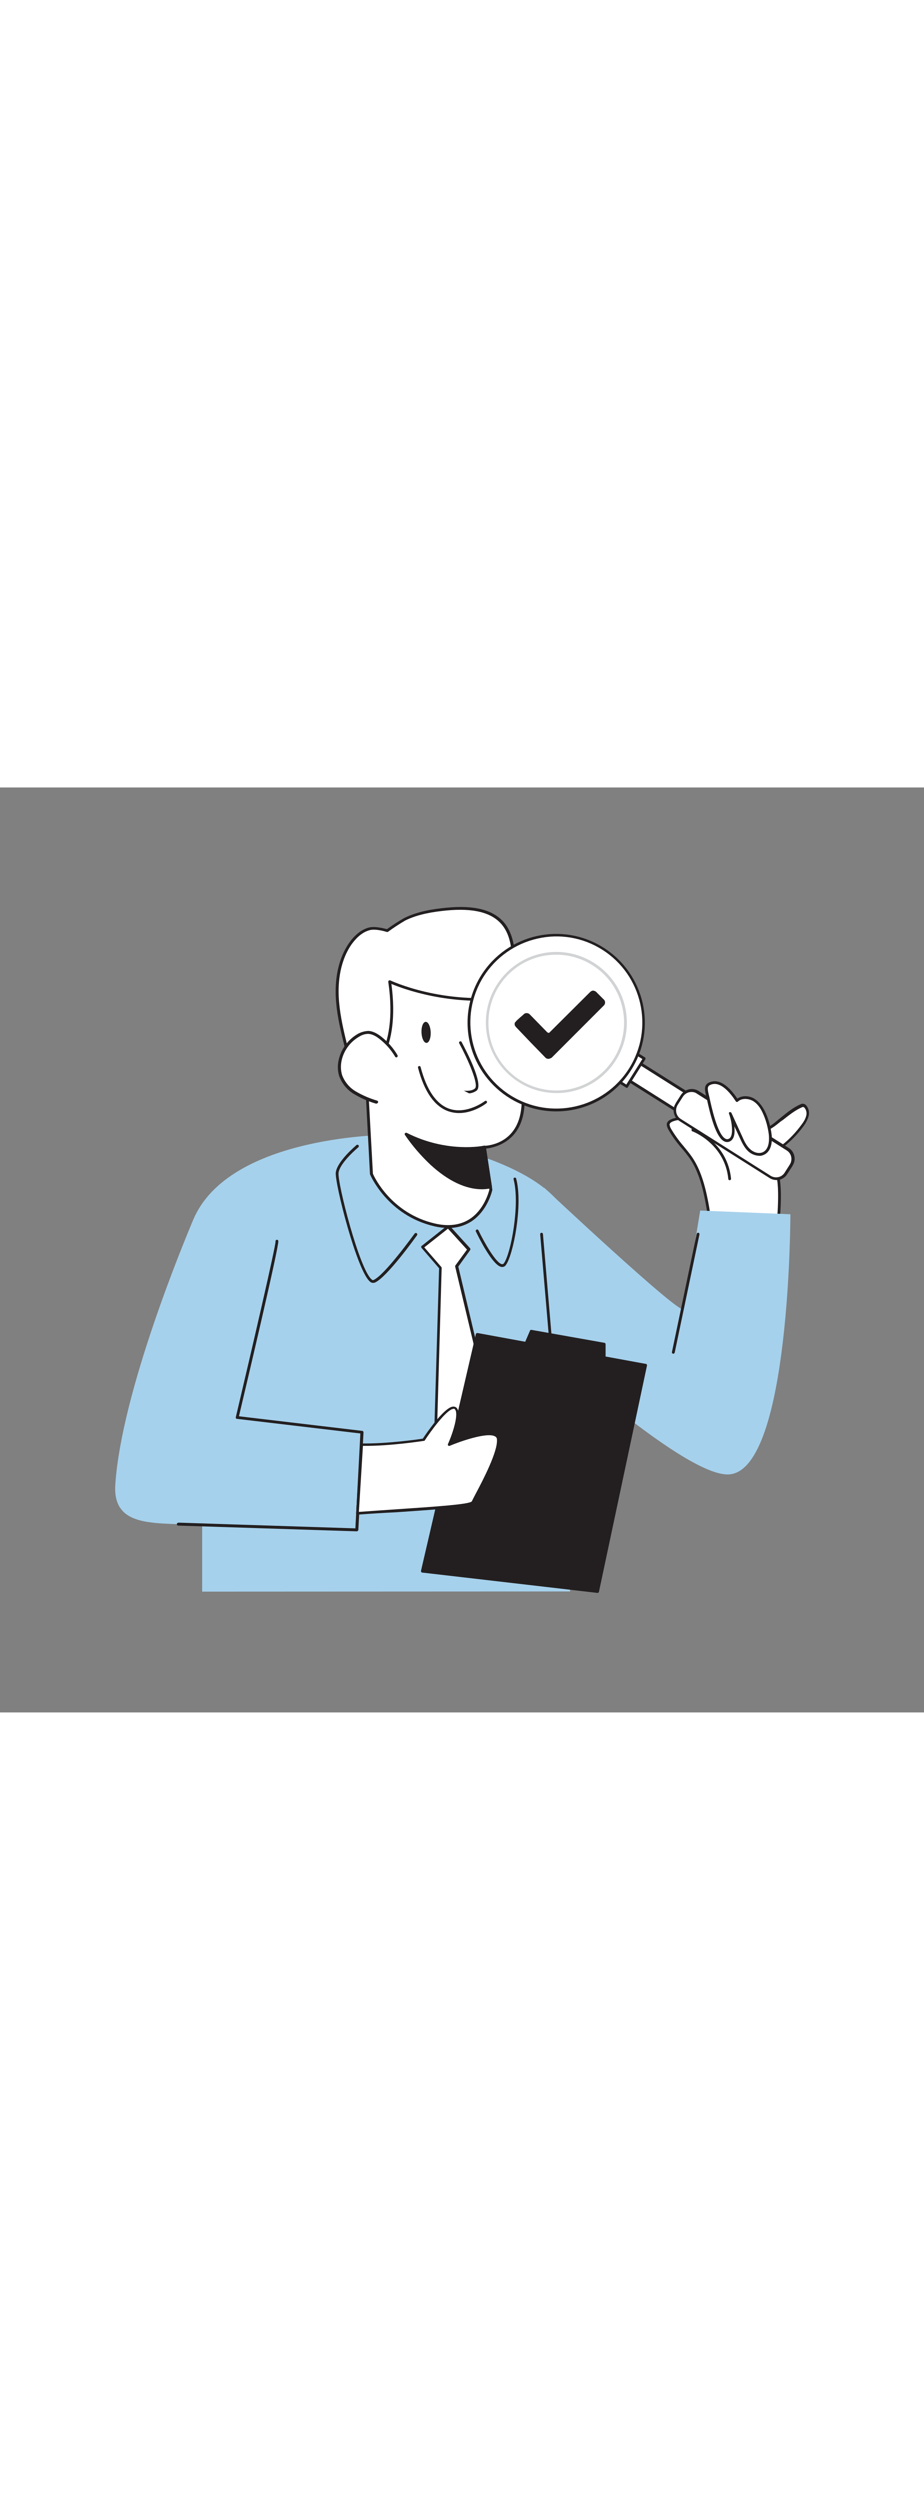 <svg version="1.1" id="Layer_1" xmlns="http://www.w3.org/2000/svg" xmlns:xlink="http://www.w3.org/1999/xlink" x="0px" y="0px" viewBox="0 0 500 500" style="width: 185px;" xml:space="preserve" data-imageid="quality-check-57" imageName="Quality Check" class="illustrations_image">
<rect x="0" y="0" width="500" height="500" fill="#808080" stroke="none"/>
<style type="text/css">
	.st0_quality-check-57{fill:#FFFFFF;}
	.st1_quality-check-57{fill:#231F20;}
	.st2_quality-check-57{fill:#68E1FD;}
	.st3_quality-check-57{fill:#D1D3D4;}
</style>
<g id="Charaxcter_quality-check-57">
	<path class="st0_quality-check-57" d="M385.7,245.2h32.1c3.1-6.4,3.7-13.7,3.9-20.8c0.2-6.5,0-13.1-2-19.3c-5.3-16.4-22.5-25.9-39.3-21.6&#10;&#9;&#9;c-2-2.3-4.7-4-7.6-4.7c-2.9-0.6-11.3,0.2-11.4,3.1c0,0.9,0.3,1.8,0.8,2.6c2.9,5.4,7.4,9.9,11,14.9&#10;&#9;&#9;C381.7,211,383.2,229.3,385.7,245.2z"/>
	<path class="st1_quality-check-57" d="M417.8,246h-32.1c-0.4,0-0.7-0.3-0.7-0.6c-0.4-2.5-0.8-5-1.1-7.6c-2-13.9-4.1-28.3-11.1-37.9&#10;&#9;&#9;c-1.3-1.8-2.7-3.5-4.1-5.1c-2.6-3-5-6.3-7-9.8c-0.5-0.9-0.9-1.9-0.9-2.9c0-0.8,0.5-1.5,1.1-2c2.5-1.9,8.7-2.4,11.2-1.8&#10;&#9;&#9;c3,0.7,5.7,2.3,7.7,4.6c7.6-1.8,15.7-0.9,22.7,2.5c8.1,4,14.2,11.1,17,19.6c2,6.3,2.2,13.1,2,19.5c-0.2,7.1-0.8,14.6-4,21.1&#10;&#9;&#9;C418.4,245.8,418.1,246,417.8,246z M386.4,244.5h31c2.9-6.2,3.4-13.3,3.6-20.1c0.2-7.3-0.1-13.3-1.9-19&#10;&#9;&#9;c-5.2-16.1-22-25.3-38.4-21.1c-0.3,0.1-0.5,0-0.7-0.2c-1.9-2.2-4.4-3.8-7.2-4.5c-2.1-0.4-7.9,0-9.9,1.6c-0.5,0.4-0.5,0.8-0.6,0.9&#10;&#9;&#9;c0.1,0.8,0.3,1.5,0.7,2.2c2,3.4,4.3,6.6,6.9,9.6c1.4,1.7,2.8,3.4,4.1,5.2c7.2,9.9,9.4,24.5,11.4,38.6&#10;&#9;&#9;C385.7,239.9,386,242.2,386.4,244.5L386.4,244.5z"/>
	<path class="st0_quality-check-57" d="M420.9,180.8c4-3.2,7.9-6.7,12.6-8.7c0.4-0.2,0.8-0.3,1.2-0.3c0.4,0.1,0.7,0.3,1,0.7c1.2,1.5,1.5,3.5,1,5.3&#10;&#9;&#9;c-0.5,1.8-1.4,3.5-2.6,4.9c-3,4.1-6.6,7.8-10.5,11c-2.7,2.1-5.7,4.1-9.1,4.8c-4.6,0.9-15.2-3.6-10.5-9.8c1.3-1.8,4.4-1.4,6.3-2&#10;&#9;&#9;C414.2,185.4,417.8,183.4,420.9,180.8z"/>
	<path class="st1_quality-check-57" d="M413.2,199.3c-3.5,0-8.4-1.9-10.2-4.9c-0.9-1.4-1.5-3.6,0.5-6.2c1.1-1.5,3.1-1.7,4.8-1.9&#10;&#9;&#9;c0.6-0.1,1.3-0.2,1.9-0.3c3.8-1.2,7.2-3.2,10.2-5.8l2.2-1.8c3.2-2.6,6.6-5.4,10.5-7.1c0.5-0.3,1.1-0.4,1.7-0.3&#10;&#9;&#9;c0.6,0.1,1.1,0.4,1.5,0.9c1.4,1.7,1.8,3.9,1.2,6c-0.6,1.9-1.5,3.6-2.7,5.2c-3.1,4.2-6.6,7.9-10.7,11.1c-2.4,1.9-5.6,4.2-9.4,4.9&#10;&#9;&#9;C414.2,199.3,413.7,199.3,413.2,199.3z M421.4,181.4c-3.2,2.7-6.8,4.7-10.7,6c-0.7,0.2-1.4,0.3-2.1,0.4c-1.5,0.2-3.1,0.4-3.8,1.4&#10;&#9;&#9;c-1.2,1.6-1.3,3.1-0.5,4.5c1.8,2.8,7.2,4.7,10.2,4.1c3.5-0.7,6.5-2.9,8.8-4.6c3.9-3.1,7.4-6.8,10.4-10.9c1.1-1.4,2-2.9,2.5-4.6&#10;&#9;&#9;c0.5-1.6,0.2-3.3-0.9-4.6c-0.2-0.2-0.4-0.3-0.6-0.4c-0.3,0-0.6,0.1-0.8,0.2c-3.7,1.6-7,4.3-10.2,6.8&#10;&#9;&#9;C422.9,180.2,422.1,180.8,421.4,181.4L421.4,181.4z"/>
	<path class="st0_quality-check-57" d="M189.3,148.5c-2.4-10.7-5.6-21.3-6.5-32.3s0.5-22.5,6.7-31.6c2.5-3.6,5.9-6.9,10.1-8.1c3.7-1.1,10,1,10,1&#10;&#9;&#9;c3-2.2,6.2-4.3,9.5-6.2c7-3.5,14.9-4.7,22.6-5.5c11-1.1,23.7-0.5,30.7,8.1c5.1,6.3,5.6,15,5.8,23.1l0.5,20.8"/>
	<path class="st1_quality-check-57" d="M189.3,149.3c-0.4,0-0.7-0.2-0.8-0.6c-0.6-2.8-1.3-5.6-2-8.4c-1.9-7.8-3.9-15.8-4.6-24&#10;&#9;&#9;c-0.8-8.9-0.2-21.7,6.9-32.1c3-4.3,6.6-7.3,10.5-8.4c3.4-1,8.6,0.4,10.1,0.8c3-2.2,6.1-4.2,9.3-6c7.4-3.7,15.7-4.9,22.9-5.6&#10;&#9;&#9;c15.3-1.5,25.6,1.2,31.4,8.3c5.5,6.8,5.8,16.5,6,23.6l0.5,20.8c0,0.4-0.3,0.8-0.8,0.8c-0.4,0-0.8-0.3-0.8-0.8L277.3,97&#10;&#9;&#9;c-0.2-8.6-0.8-16.8-5.6-22.7c-5.5-6.7-15.3-9.2-30.1-7.8c-7,0.7-15.2,1.9-22.3,5.4c-3.2,1.9-6.3,3.9-9.3,6.1&#10;&#9;&#9;c-0.2,0.1-0.5,0.2-0.7,0.1c-0.1,0-6.1-2-9.5-0.9c-4.5,1.3-7.7,5-9.7,7.8c-6.8,10-7.4,22.4-6.6,31.1c0.7,8,2.6,16,4.5,23.7&#10;&#9;&#9;c0.7,2.8,1.4,5.6,2,8.4c0.1,0.4-0.2,0.8-0.6,0.9L189.3,149.3z"/>
	<path class="st2_quality-check-57 targetColor" d="M308.5,434.6c-7.4-137.4,4.3-188.6-1.5-202.7c-13.9-33.3-95.1-44.2-95.1-44.2s-87.9-0.4-107.4,46.1&#10;&#9;&#9;c-4.9,11.7-38.8,92.9-42.1,143c-1.7,25,24.4,20,47,22.1v35.8L308.5,434.6z" style="fill: rgb(166, 209, 236);"/>
	<polygon class="st0_quality-check-57" points="253.8,249.6 247.1,258.8 273.1,368 257.7,399.1 235.1,368 238.3,259.6 228.6,248.4 242.6,237.4 &#9;"/>
	<path class="st1_quality-check-57" d="M257.7,399.8c-0.2,0-0.5-0.1-0.6-0.3l-22.6-31c-0.1-0.1-0.1-0.3-0.1-0.5l3.2-108.1l-9.5-11&#10;&#9;&#9;c-0.1-0.2-0.2-0.4-0.2-0.6c0-0.2,0.1-0.4,0.3-0.5l14-11.1c0.3-0.2,0.7-0.2,1,0.1l11.2,12.3c0.2,0.3,0.2,0.7,0,1L248,259l25.9,108.9&#10;&#9;&#9;c0,0.2,0,0.4-0.1,0.5l-15.4,31C258.3,399.6,258.1,399.8,257.7,399.8L257.7,399.8z M235.9,367.8l21.7,29.8l14.7-29.6l-26-109&#10;&#9;&#9;c0-0.2,0-0.5,0.1-0.6l6.3-8.6l-10.3-11.3l-12.8,10.1l9.2,10.6c0.1,0.1,0.2,0.3,0.2,0.5L235.9,367.8z"/>
	<path class="st0_quality-check-57" d="M262.1,194.4l3.5,23c0,0-5.2,24.9-30.5,19.1c-15-3.5-27.5-13.6-34.1-27.5l-2.8-53.4c0,0,18.6-10.1,12.7-50.7&#10;&#9;&#9;c0,0,28.2,13.6,65.6,8.5c0,0,9,41.8,6.1,61.3S262.1,194.4,262.1,194.4z"/>
	<path class="st1_quality-check-57" d="M242.5,238.1c-2.5,0-5-0.3-7.5-0.9c-25.4-5.9-34.6-27.7-34.7-27.9c0-0.1-0.1-0.2-0.1-0.2l-2.8-53.4&#10;&#9;&#9;c0-0.3,0.1-0.6,0.4-0.7c0.2-0.1,18.1-10.5,12.3-49.9c0-0.3,0.1-0.6,0.3-0.7c0.2-0.2,0.5-0.2,0.8-0.1c0.3,0.1,28.4,13.5,65.2,8.4&#10;&#9;&#9;c0.4-0.1,0.8,0.2,0.9,0.6c0.4,1.7,9,42.1,6.2,61.6c-2.5,17.4-16.8,19.9-20.5,20.3l3.4,22.1c0,0.1,0,0.2,0,0.3&#10;&#9;&#9;c-0.1,0.4-2.5,11.3-11.5,17.1C251.2,237,246.9,238.2,242.5,238.1z M201.8,208.8c0.7,1.7,9.9,21.4,33.5,26.9&#10;&#9;&#9;c7.3,1.7,13.6,0.9,18.7-2.3c8-5.1,10.5-14.8,10.8-16l-3.5-22.8c0-0.2,0-0.4,0.2-0.6c0.1-0.2,0.4-0.3,0.6-0.3&#10;&#9;&#9;c0.7,0,17.1-0.4,19.8-19c2.6-17.8-4.8-54.8-6-60.4c-32.5,4.2-58.1-5.6-64.1-8.1c4.9,36.6-10.1,48.1-12.9,49.9L201.8,208.8z"/>
	<path class="st0_quality-check-57" d="M249.1,137.8c0,0,12,22,8.4,25.3s-12.7,0.1-12.7,0.1"/>
	<path class="st1_quality-check-57" d="M252.5,165.4c-2.7-0.1-5.4-0.5-7.9-1.4c-0.4-0.1-0.7-0.5-0.6-0.9c0.1-0.4,0.5-0.7,0.9-0.6c0.1,0,0.1,0,0.2,0.1&#10;&#9;&#9;c0.1,0,8.6,3,11.9,0.1c2.2-2-3.7-15.5-8.5-24.4c-0.2-0.4-0.1-0.8,0.3-1c0.4-0.2,0.8-0.1,1,0.3c2,3.8,12.1,22.7,8.2,26.2&#10;&#9;&#9;C256.4,165,254.5,165.5,252.5,165.4z"/>
	
		<ellipse transform="matrix(0.999 -4.205003e-02 4.205003e-02 0.999 -5.365 9.812)" class="st1_quality-check-57" cx="230.6" cy="132.4" rx="2.5" ry="5.7"/>
	
		<ellipse transform="matrix(0.999 -4.205003e-02 4.205003e-02 0.999 -5.396 11.356)" class="st1_quality-check-57" cx="267.2" cy="133.9" rx="2.5" ry="5.7"/>
	<path class="st0_quality-check-57" d="M214.4,145.2c-2.2-3.8-5.2-7.2-8.7-9.9c-1.8-1.6-4.1-2.6-6.5-2.9c-2,0-3.9,0.6-5.6,1.6c-5,3-8.5,7.9-9.7,13.6&#10;&#9;&#9;c-0.6,2.6-0.5,5.3,0.3,7.9c1.2,4,4.3,7.2,7.9,9.5c3.6,2.1,7.5,3.8,11.5,5"/>
	<path class="st1_quality-check-57" d="M203.6,170.9c-0.1,0-0.2,0-0.2,0c-4.1-1.2-8-2.9-11.7-5.1c-3.8-2.2-6.7-5.7-8.2-9.9c-0.8-2.7-0.9-5.5-0.3-8.3&#10;&#9;&#9;c1.2-5.9,4.9-11.1,10.1-14.2c1.8-1.1,3.9-1.7,6-1.8c2.8,0.1,5.3,1.8,6.9,3c3.6,2.8,6.6,6.2,8.9,10.1c0.2,0.4,0.1,0.8-0.2,1.1&#10;&#9;&#9;c-0.4,0.2-0.8,0.1-1.1-0.2c0,0,0-0.1,0-0.1c-2.2-3.7-5.1-7-8.5-9.6c-1.4-1.1-3.6-2.6-6-2.7c-1.8,0-3.6,0.6-5.1,1.6&#10;&#9;&#9;c-4.8,2.8-8.3,7.6-9.4,13.1c-0.5,2.5-0.4,5.1,0.3,7.5c1.4,3.8,4.1,7,7.6,9c3.6,2.1,7.4,3.7,11.4,4.9c0.4,0.1,0.6,0.6,0.5,1&#10;&#9;&#9;c0,0,0,0,0,0C204.3,170.7,204,170.9,203.6,170.9z"/>
	<path class="st1_quality-check-57" d="M262.1,194.4c0,0-20,4.4-42.4-7c0,0,21.6,33.2,45.7,28.6L262.1,194.4z"/>
	<path class="st1_quality-check-57" d="M260.8,217.2c-8.8,0-18.3-4.5-27.8-13.2c-5.2-4.9-9.9-10.3-13.9-16.2c-0.2-0.3-0.2-0.7,0.1-0.9&#10;&#9;&#9;c0.2-0.3,0.6-0.3,0.9-0.2c21.9,11.1,41.7,7,41.9,6.9c0.2,0,0.4,0,0.6,0.1c0.2,0.1,0.3,0.3,0.3,0.5l3.3,21.6&#10;&#9;&#9;c0.1,0.4-0.2,0.8-0.6,0.9C264,217,262.4,217.2,260.8,217.2z M222,189.4c5.4,7.3,23.3,29.2,42.6,26l-3.1-20.1&#10;&#9;&#9;C248.1,197.1,234.3,195.1,222,189.4z"/>
	<path class="st0_quality-check-57" d="M262.9,170.1c0,0-25.8,20-36-18.8"/>
	<path class="st1_quality-check-57" d="M248.4,176c-1.9,0-3.8-0.3-5.6-0.9c-7.6-2.6-13.2-10.5-16.6-23.6c-0.1-0.4,0.1-0.8,0.5-0.9s0.8,0.1,0.9,0.5&#10;&#9;&#9;c3.3,12.6,8.6,20.2,15.6,22.6c9.4,3.2,19.1-4.1,19.2-4.2c0.3-0.2,0.8-0.2,1,0.1c0.2,0.3,0.2,0.8-0.1,1&#10;&#9;&#9;C263,170.9,256.4,176,248.4,176z"/>
	<path class="st0_quality-check-57" d="M374.9,185.2c0,0,17.9,6.6,19.9,26.4"/>
	<path class="st1_quality-check-57" d="M394.8,212.3c-0.4,0-0.7-0.3-0.7-0.7c-1.9-19-19.2-25.7-19.4-25.7c-0.4-0.1-0.6-0.6-0.5-1c0,0,0,0,0,0&#10;&#9;&#9;c0.1-0.4,0.6-0.6,1-0.4c0,0,0,0,0,0c0.2,0.1,18.4,7,20.4,27c0,0.4-0.3,0.8-0.7,0.8c0,0,0,0,0,0L394.8,212.3z"/>
	<path class="st2_quality-check-57 targetColor" d="M294.5,216.4c0,0,74.7,70.1,75.5,65.6c4.9-28.8,8.9-53.3,8.9-53.3l48.8,2c0,0,0,137.3-32.8,140.6&#10;&#9;&#9;c-24.9,2.5-111.5-78.6-111.5-78.6L294.5,216.4z" style="fill: rgb(166, 209, 236);"/>
	<path class="st1_quality-check-57" d="M307,405.5c-0.4,0-0.7-0.3-0.8-0.7l-13.9-163.3c0-0.4,0.3-0.8,0.7-0.8c0,0,0,0,0,0c0.4,0,0.8,0.3,0.8,0.7&#10;&#9;&#9;l13.9,163.3C307.8,405.1,307.5,405.5,307,405.5L307,405.5z"/>
	<path class="st1_quality-check-57" d="M193,402.1L193,402.1l-96.6-3.1c-0.4,0-0.8-0.4-0.7-0.8c0-0.4,0.4-0.7,0.8-0.8l95.8,3.1l2.7-51.3l-66.8-7.9&#10;&#9;&#9;c-0.2,0-0.4-0.1-0.5-0.3c-0.1-0.2-0.2-0.4-0.1-0.6c8.7-36.8,21.6-92.4,21.5-95c-0.1-0.4,0.2-0.8,0.6-0.9c0,0,0,0,0,0&#10;&#9;&#9;c0.4-0.1,0.8,0.2,0.9,0.6c0.6,2.3-17.2,77.5-21.3,94.8l66.7,7.9c0.4,0,0.7,0.4,0.7,0.8l-2.8,52.8&#10;&#9;&#9;C193.8,401.8,193.4,402.1,193,402.1C193,402.1,193,402.1,193,402.1z"/>
	<path class="st1_quality-check-57" d="M364.4,306.1h-0.2c-0.4-0.1-0.7-0.5-0.6-0.9l13.4-63.9c0.1-0.4,0.5-0.7,0.9-0.6c0,0,0,0,0,0&#10;&#9;&#9;c0.4,0.1,0.7,0.5,0.6,0.9l-13.4,63.9C365,305.8,364.7,306.1,364.4,306.1z"/>
	<path class="st1_quality-check-57" d="M201.9,267.8c-0.6,0-1.2-0.2-1.6-0.6c-7.1-5.5-19.3-53.6-18.6-59.1c0.8-6.1,10.8-14.4,11.2-14.8&#10;&#9;&#9;c0.3-0.3,0.8-0.2,1.1,0.1s0.2,0.8-0.1,1.1l0,0c-0.1,0.1-10,8.3-10.7,13.8c-0.7,5.3,11.4,52.7,18,57.7c0.3,0.3,0.6,0.4,0.8,0.3&#10;&#9;&#9;c6-2.4,22.2-25,22.4-25.2c0.3-0.3,0.8-0.4,1.1-0.1c0.3,0.2,0.4,0.7,0.2,1c-0.7,1-16.6,23.2-23,25.7&#10;&#9;&#9;C202.4,267.7,202.1,267.8,201.9,267.8z"/>
	<path class="st1_quality-check-57" d="M271.8,259.2h-0.3c-5-0.5-13.1-17.3-14-19.2c-0.2-0.4,0-0.8,0.4-1c0.4-0.2,0.8,0,1,0.4&#10;&#9;&#9;c3.3,6.9,9.7,18,12.8,18.3c0.3,0,0.7-0.1,0.9-0.4c3.8-4.9,8.9-32.1,5.3-45.5c-0.1-0.4,0.1-0.8,0.5-0.9c0.4-0.1,0.8,0.1,0.9,0.5&#10;&#9;&#9;c3.8,14.1-1.6,41.6-5.6,46.8C273.3,258.8,272.6,259.2,271.8,259.2z"/>
</g>
<g id="magnifying_glass_quality-check-57">
	<path class="st0_quality-check-57" d="M380.4,176.7l-0.3,0.5c-1.5,2.4-4.7,3.2-7.2,1.6c0,0,0,0,0,0l-34.9-22l0,0l5.9-9.3l0,0l34.9,22&#10;&#9;&#9;C381.2,171.1,381.9,174.3,380.4,176.7L380.4,176.7L380.4,176.7z"/>
	<path class="st1_quality-check-57" d="M375.6,180.4c-1.1,0-2.2-0.3-3.2-0.9l-34.9-22c-0.2-0.1-0.3-0.3-0.3-0.5c0-0.2,0-0.4,0.1-0.6l5.9-9.3&#10;&#9;&#9;c0.2-0.3,0.7-0.4,1-0.2l34.9,22c2.8,1.7,3.6,5.4,1.9,8.2c0,0,0,0,0,0l-0.3,0.6l0,0C379.5,179.3,377.7,180.4,375.6,180.4&#10;&#9;&#9;L375.6,180.4z M339,156.6l34.2,21.6c2.1,1.3,4.8,0.7,6.1-1.4c0,0,0,0,0,0l0.3-0.5c1.3-2.1,0.7-4.8-1.4-6.1l-34.2-21.6L339,156.6z&#10;&#9;&#9; M380,177.2L380,177.2z"/>
	
		<rect x="330.8" y="146.4" transform="matrix(0.533 -0.846 0.846 0.533 30.395 357.933)" class="st0_quality-check-57" width="17.8" height="10"/>
	<path class="st1_quality-check-57" d="M339.1,162.3c-0.1,0-0.3,0-0.4-0.1l-8.5-5.3c-0.3-0.2-0.4-0.7-0.2-1l9.5-15.1c0.2-0.3,0.7-0.4,1-0.2l8.5,5.3&#10;&#9;&#9;c0.2,0.1,0.3,0.3,0.3,0.5c0,0.2,0,0.4-0.1,0.6l-9.5,15.1c-0.1,0.2-0.3,0.3-0.5,0.3L339.1,162.3z M331.7,156l7.2,4.6l8.7-13.8&#10;&#9;&#9;l-7.2-4.5L331.7,156z"/>
	<path class="st0_quality-check-57" d="M428.2,204.2l-2.8,4.4c-1.9,2.9-5.7,3.8-8.7,2l-48.6-30.7c-2.9-1.9-3.8-5.7-2-8.7l2.8-4.4&#10;&#9;&#9;c1.9-2.9,5.7-3.8,8.7-2l48.6,30.7C429.2,197.3,430,201.2,428.2,204.2z"/>
	<path class="st1_quality-check-57" d="M420.1,212.2c-1.3,0-2.6-0.4-3.7-1.1l-48.6-30.7c-3.3-2-4.3-6.4-2.2-9.6c0,0,0,0,0-0.1l2.8-4.4&#10;&#9;&#9;c2.1-3.3,6.4-4.3,9.7-2.2l48.6,30.7c3.3,2,4.3,6.4,2.2,9.6c0,0,0,0,0,0.1L426,209c-1,1.6-2.6,2.7-4.4,3.1&#10;&#9;&#9;C421.1,212.2,420.6,212.3,420.1,212.2z M374.2,164.6c-1.9,0-3.7,1-4.7,2.6l-2.8,4.4c-1.6,2.6-0.9,6,1.7,7.6c0,0,0,0,0,0l48.6,30.7&#10;&#9;&#9;c2.6,1.6,6,0.9,7.6-1.7c0,0,0,0,0,0l0,0l2.8-4.4c1.6-2.6,0.9-6-1.7-7.6c0,0,0,0,0,0l-48.6-30.7&#10;&#9;&#9;C376.3,164.9,375.3,164.6,374.2,164.6L374.2,164.6z"/>
	<path class="st0_quality-check-57" d="M261.1,101.8c-13.9,22.1-7.3,51.3,14.8,65.2c22.1,13.9,51.3,7.3,65.2-14.8c13.9-22.1,7.3-51.3-14.8-65.2&#10;&#9;&#9;C304.2,73.1,275,79.7,261.1,101.8z"/>
	<path class="st1_quality-check-57" d="M301,175.1c-26.5,0-48-21.5-48-48c0-9.1,2.6-18,7.4-25.6l0,0c14.2-22.4,43.8-29.1,66.2-14.9&#10;&#9;&#9;c22.4,14.2,29.1,43.8,14.9,66.2C332.8,166.7,317.5,175.1,301,175.1z M261.7,102.2c-13.7,21.7-7.2,50.5,14.5,64.2&#10;&#9;&#9;c21.7,13.7,50.5,7.2,64.2-14.5c13.7-21.7,7.2-50.5-14.5-64.2c-10.4-6.6-23.1-8.8-35.1-6C278.8,84.4,268.3,91.8,261.7,102.2z"/>
	<path class="st0_quality-check-57" d="M321,95.4c17.5,11,22.7,34.1,11.7,51.6c-11,17.5-34.1,22.7-51.6,11.7c-17.5-11-22.7-34.1-11.7-51.6&#10;&#9;&#9;c0,0,0,0,0,0C280.4,89.6,303.5,84.4,321,95.4C321,95.4,321,95.4,321,95.4z"/>
	<path class="st3_quality-check-57" d="M301,165.2c-21.1-0.1-38.1-17.2-38.1-38.2c0.1-21.1,17.2-38.1,38.2-38.1c7.2,0,14.2,2.1,20.3,5.9l0,0&#10;&#9;&#9;c17.8,11.2,23.2,34.8,11.9,52.6C326.4,158.5,314.1,165.3,301,165.2z M301.1,90.4c-20.3-0.1-36.7,16.3-36.8,36.6&#10;&#9;&#9;s16.3,36.7,36.6,36.8c20.3,0.1,36.7-16.3,36.8-36.6c0-12.6-6.4-24.4-17.1-31.1l0,0C314.8,92.4,308,90.4,301.1,90.4L301.1,90.4z"/>
</g>
<g id="check_icon_quality-check-57">
	<path class="st1_quality-check-57" d="M279.1,127.5c0.3-0.4,0.6-0.8,1-1.1c1.2-1.1,2.4-2.2,3.6-3.3c0.5-0.7,1.5-0.8,2.1-0.3c0.1,0.1,0.2,0.2,0.3,0.3&#10;&#9;&#9;l9.2,9.4c0.9,0.9,1.7,1,2.6,0l21.6-21.5c1-1,1.7-1,2.6,0c1.3,1.3,2.5,2.5,3.8,3.8c0.7,0.5,0.8,1.5,0.3,2.1&#10;&#9;&#9;c-0.1,0.1-0.2,0.2-0.3,0.3l-28.1,28.1c-0.5,0.6-1.4,0.8-2.1,0.3c-0.1-0.1-0.2-0.2-0.3-0.3c-5.3-5.4-10.6-10.9-15.8-16.4&#10;&#9;&#9;c-0.2-0.3-0.4-0.5-0.5-0.8L279.1,127.5z"/>
	<path class="st1_quality-check-57" d="M296.7,146.7L296.7,146.7c-0.7,0-1.3-0.3-1.7-0.8c-5.3-5.4-10.6-10.9-15.8-16.4c-0.2-0.2-0.4-0.5-0.5-0.7&#10;&#9;&#9;l-0.1-0.2c-0.1-0.1-0.1-0.3-0.1-0.4v-0.7c0-0.2,0.1-0.3,0.2-0.5l0.3-0.3c0.2-0.3,0.5-0.6,0.7-0.8c0.9-0.8,1.7-1.6,2.6-2.3l1-0.9&#10;&#9;&#9;c0.8-0.9,2.2-1,3.2-0.2c0.1,0.1,0.2,0.2,0.3,0.3l9.2,9.4c0.2,0.2,0.5,0.4,0.8,0.5l0,0c0.3-0.1,0.6-0.2,0.8-0.5l21.6-21.5&#10;&#9;&#9;c0.5-0.5,1.1-0.9,1.8-0.9c0.7,0.1,1.4,0.4,1.8,0.9l3.8,3.8c1,0.8,1.1,2.2,0.3,3.2c-0.1,0.1-0.2,0.2-0.3,0.3l-28.1,28.1&#10;&#9;&#9;C297.9,146.4,297.3,146.7,296.7,146.7z M279.9,128l0.1,0.1c0.1,0.1,0.2,0.3,0.3,0.4c5.3,5.5,10.5,10.9,15.8,16.4&#10;&#9;&#9;c0.2,0.2,0.4,0.3,0.6,0.4l0,0c0.2,0,0.5-0.2,0.6-0.4l28.1-28.1c0.5-0.5,0.5-0.8,0-1.4l-3.8-3.8c-0.2-0.2-0.5-0.4-0.8-0.5&#10;&#9;&#9;c-0.3,0.1-0.6,0.2-0.8,0.5l-21.6,21.5c-0.5,0.5-1.1,0.9-1.8,0.9l0,0c-0.7-0.1-1.4-0.4-1.8-0.9l-9.2-9.4c-0.6-0.6-0.8-0.6-1.4,0&#10;&#9;&#9;l-1,0.9c-0.9,0.8-1.7,1.5-2.6,2.3c-0.2,0.2-0.4,0.4-0.6,0.7l-0.1,0.2L279.9,128z"/>
</g>
<g id="document_quality-check-57">
	<polygon class="st1_quality-check-57" points="258.3,295.6 349.4,312.3 323.4,434.6 228.6,423.6 &#9;"/>
	<path class="st1_quality-check-57" d="M323.4,435.4L323.4,435.4l-94.9-11c-0.4,0-0.7-0.4-0.7-0.8c0,0,0-0.1,0-0.1l29.7-128c0.1-0.4,0.5-0.6,0.9-0.6&#10;&#9;&#9;l91.1,16.7c0.2,0,0.4,0.1,0.5,0.3c0.1,0.2,0.1,0.4,0.1,0.6l-26,122.3C324,435.1,323.8,435.3,323.4,435.4z M229.5,423l93.3,10.8&#10;&#9;&#9;L348.5,313l-89.6-16.4L229.5,423z"/>
	<polygon class="st1_quality-check-57" points="283.3,303.6 287.5,293.8 327,300.8 327,311.1 &#9;"/>
	<path class="st1_quality-check-57" d="M327,311.9h-0.1l-43.7-7.5c-0.4-0.1-0.7-0.5-0.6-0.9c0,0,0-0.1,0-0.1l4.2-9.8c0.1-0.3,0.5-0.5,0.8-0.4l39.5,7&#10;&#9;&#9;c0.4,0.1,0.6,0.4,0.6,0.7v10.3c0,0.2-0.1,0.4-0.3,0.6C327.3,311.9,327.2,311.9,327,311.9z M284.3,303.1l41.9,7.2v-8.8l-38.2-6.8&#10;&#9;&#9;L284.3,303.1z"/>
</g>
<g id="Fingers_and_hand_quality-check-57">
	<path class="st0_quality-check-57" d="M394.7,190.7c1.6-0.8,2-2.8,2.1-4.6c0.1-3.4-0.5-6.7-1.7-9.9l5.9,12.9c1.1,2.5,2.3,5.1,4.3,7s5.1,2.9,7.6,1.8&#10;&#9;&#9;c3.7-1.6,4.3-6.6,3.8-10.5c-0.5-3.7-1.4-7.3-2.9-10.8c-1.3-3-3.1-6-5.9-7.7s-6.8-1.9-9.1,0.4c-2.5-3.9-7.9-11-13.5-9.6&#10;&#9;&#9;c-3.7,0.9-3.3,3-2.5,6.4C383.7,170.8,388.1,193.8,394.7,190.7z"/>
	<path class="st1_quality-check-57" d="M410.7,199.1c-2.2-0.1-4.3-1-5.9-2.5c-2.1-2-3.4-4.8-4.5-7.2l-2.9-6.2c0.1,1,0.1,1.9,0.1,2.9&#10;&#9;&#9;c-0.1,2.7-1,4.5-2.5,5.2c-1,0.5-2.1,0.5-3.1,0c-4.5-2.2-7.5-13.9-9.6-23.8l-0.3-1.2c-0.7-3.2-1.4-6.2,3.1-7.3&#10;&#9;&#9;c4.3-1.1,9.1,2.1,13.9,9.2c2.8-2,6.8-1.5,9.3,0.1s4.5,4.2,6.2,8c1.5,3.5,2.5,7.2,3,11c0.3,2.1,0.8,9.1-4.2,11.3&#10;&#9;&#9;C412.4,199,411.6,199.2,410.7,199.1z M395.1,175.5c0.3,0,0.6,0.2,0.7,0.4l5.9,12.9c1,2.3,2.2,4.9,4.2,6.7c1.7,1.6,4.4,2.7,6.8,1.7&#10;&#9;&#9;c4-1.8,3.5-7.9,3.3-9.8c-0.5-3.6-1.4-7.2-2.9-10.6c-1.5-3.6-3.4-6-5.6-7.3s-6-1.8-8.2,0.3c-0.2,0.2-0.4,0.2-0.6,0.2&#10;&#9;&#9;c-0.2,0-0.4-0.1-0.5-0.3c-3.2-4.9-8-10.4-12.7-9.3c-2.9,0.7-2.8,2-2,5.5l0.3,1.2c1.1,5.1,4.4,20.6,8.8,22.8c0.6,0.3,1.2,0.3,1.8,0&#10;&#9;&#9;l0,0c1.3-0.6,1.6-2.5,1.7-3.9c0.1-3.3-0.5-6.5-1.6-9.6c-0.2-0.4,0-0.8,0.4-1c0,0,0,0,0,0C394.9,175.5,395,175.5,395.1,175.5z"/>
	<path class="st0_quality-check-57" d="M269.6,352.4c-0.7-8-26.6,2.9-26.6,2.9s7.3-16.6,3.4-19.7s-17.1,17-17.1,17s-18.4,2.9-33.5,2.7l-2.3,37.1&#10;&#9;&#9;c37.2-2.7,61.3-3.7,62.4-6.1C258.1,381.5,270.3,360.3,269.6,352.4z"/>
	<path class="st1_quality-check-57" d="M193.4,393.1c-0.4,0-0.7-0.3-0.7-0.7c0,0,0,0,0,0l2.3-37.2c0-0.4,0.3-0.6,0.7-0.6l0,0&#10;&#9;&#9;c13.8,0.2,30.6-2.2,33.1-2.6c1.7-2.6,11.2-16.5,16.1-17.3c0.7-0.1,1.3,0,1.9,0.4c3.6,2.8-0.7,14.6-2.6,19&#10;&#9;&#9;c4.8-1.9,19.5-7.3,24.4-4.4c1,0.6,1.6,1.6,1.7,2.7l0,0c0.6,6.8-7.5,22.1-11.8,30.4c-0.9,1.7-1.6,3-2,3.9c-1,2.2-11.6,3-42.2,5.1&#10;&#9;&#9;C207.9,392.1,201,392.5,193.4,393.1L193.4,393.1z M196.4,355.9l-2.2,35.7c7.2-0.5,13.9-1,20.1-1.4c22.2-1.5,39.8-2.7,41-4.3&#10;&#9;&#9;c0.4-0.8,1.1-2.2,2-3.9c4-7.5,12.2-23.2,11.6-29.6l0,0c0-0.7-0.4-1.3-1-1.6c-4.2-2.5-19.2,2.8-24.6,5.1c-0.3,0.1-0.6,0-0.8-0.2&#10;&#9;&#9;c-0.2-0.2-0.2-0.5-0.1-0.8c2.8-6.2,6.1-16.9,3.6-18.9c-0.2-0.2-0.5-0.2-0.8-0.1c-3.8,0.6-12.4,12.5-15.3,17&#10;&#9;&#9;c-0.1,0.2-0.3,0.3-0.5,0.3C229.2,353.2,211.2,356.1,196.4,355.9L196.4,355.9z"/>
</g>
</svg>